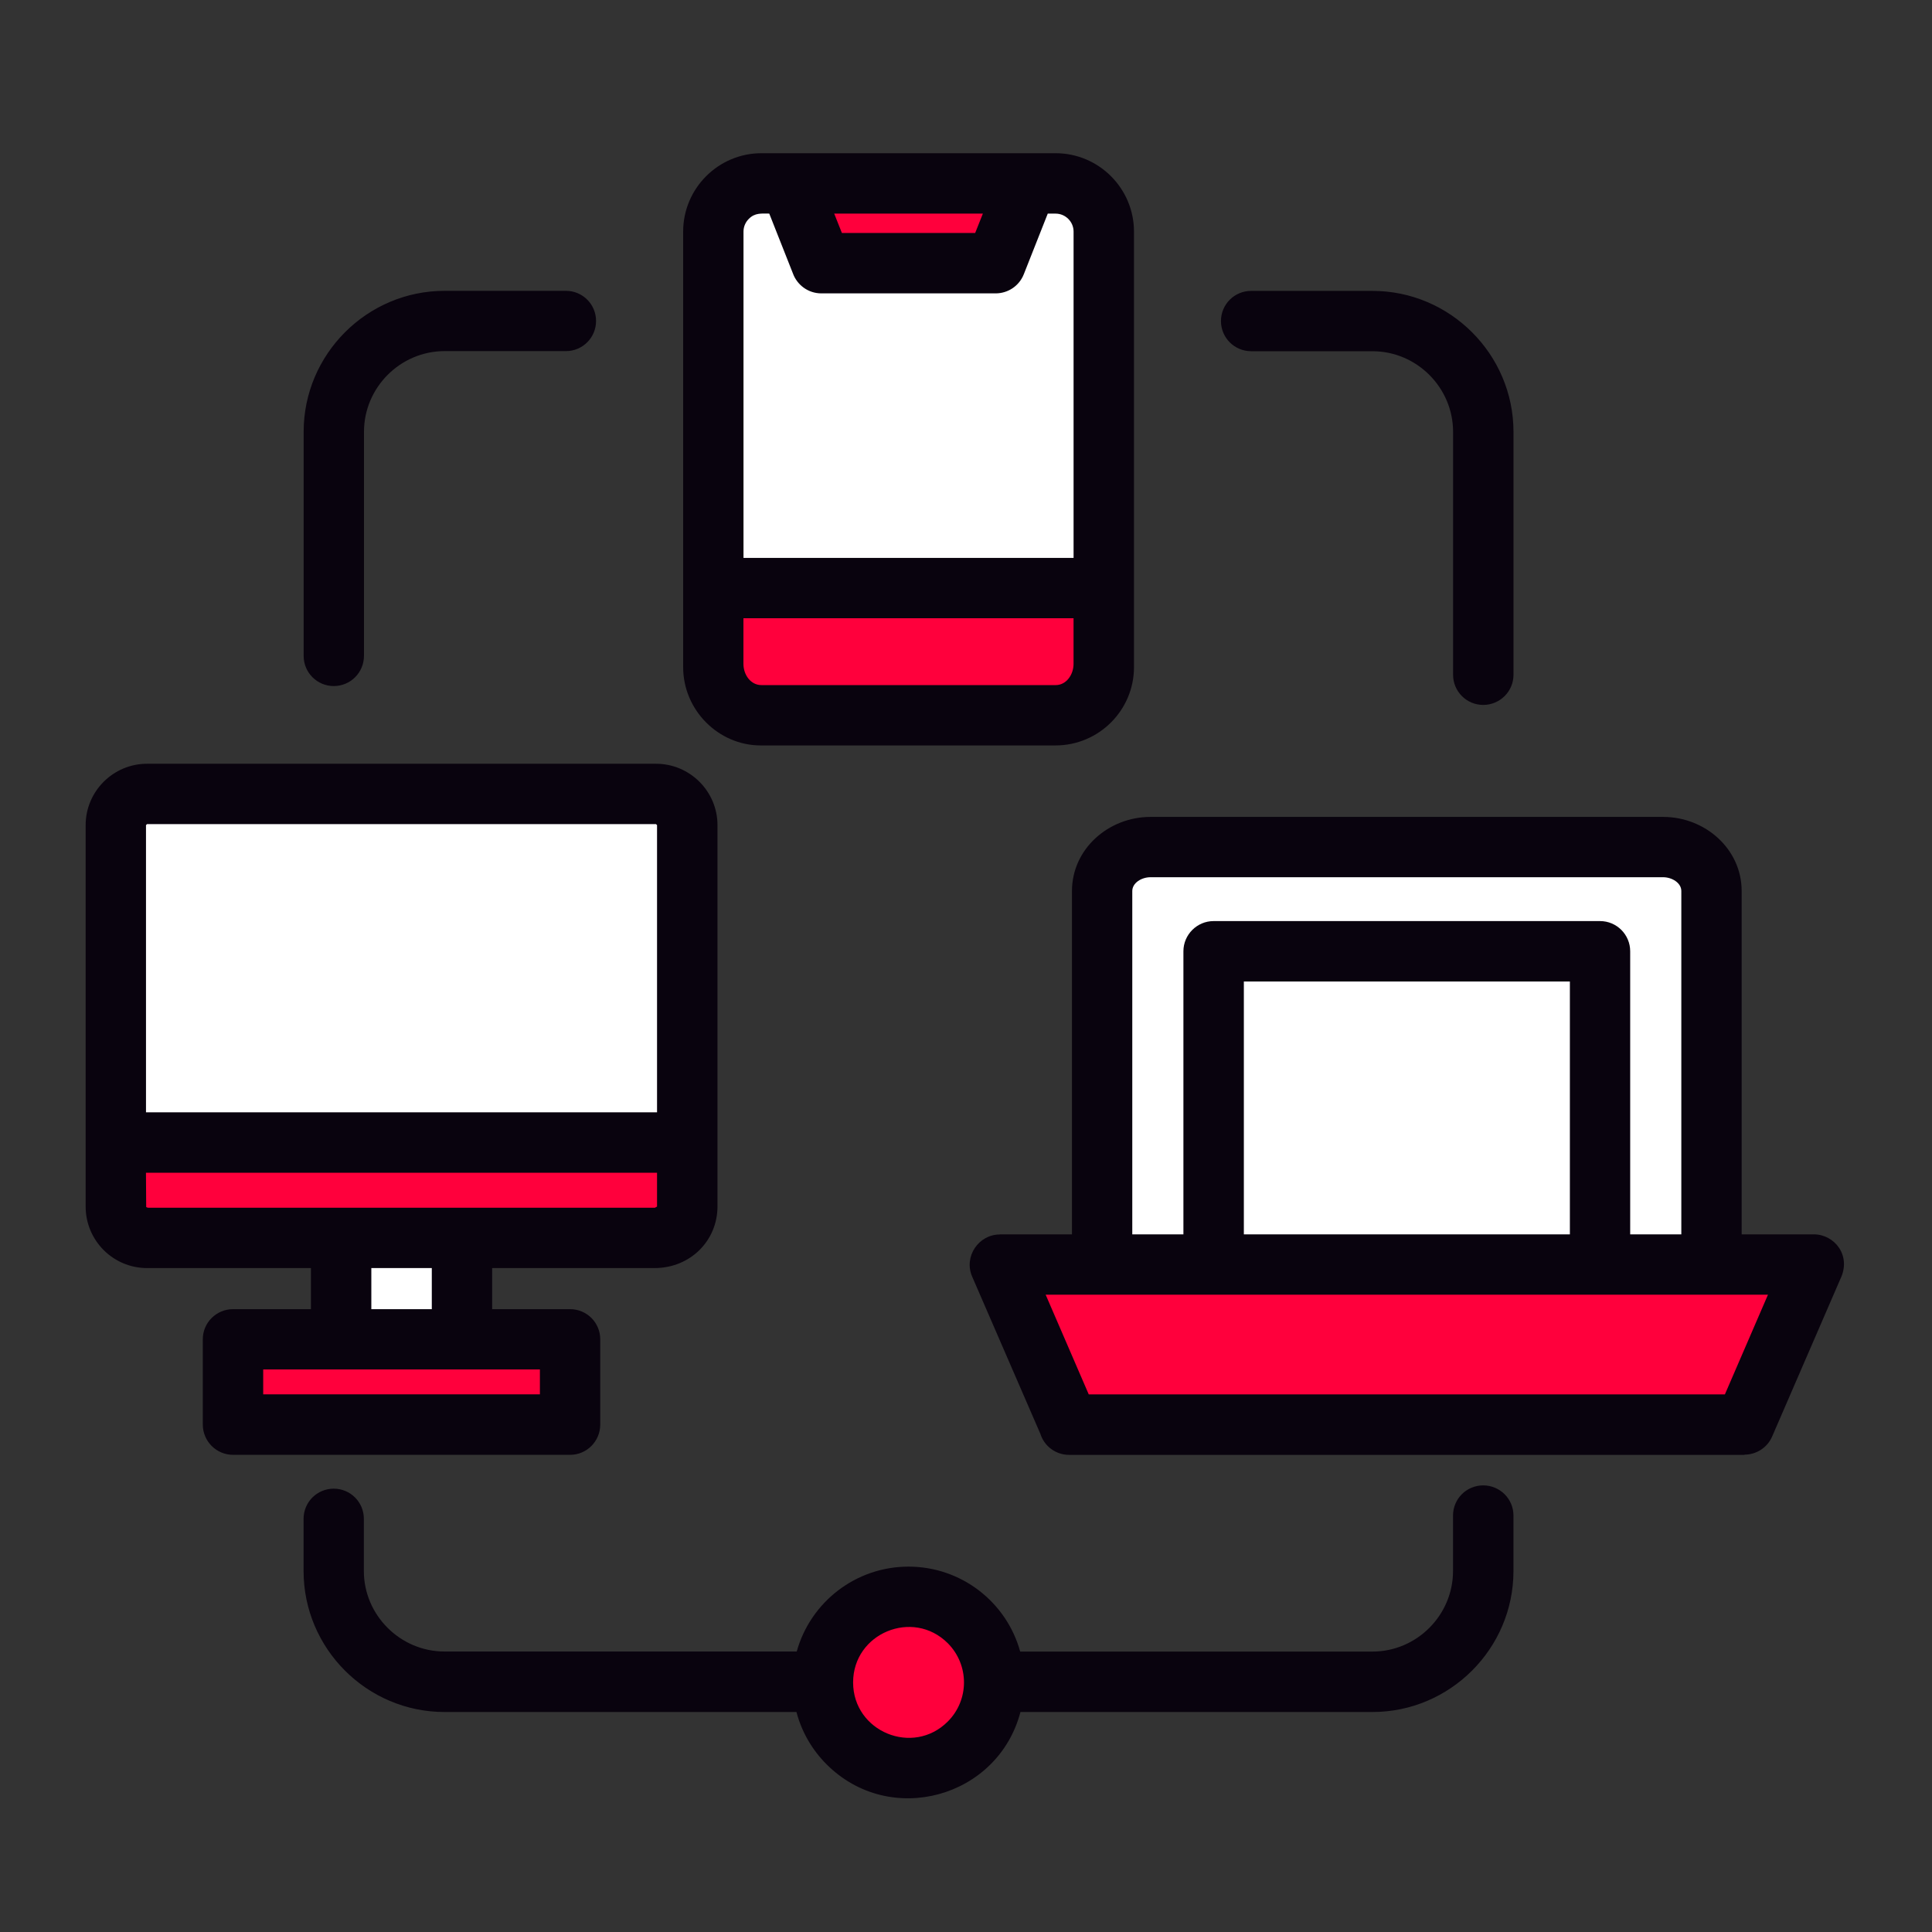 <svg width="60" height="60" viewBox="0 0 60 60" fill="none" xmlns="http://www.w3.org/2000/svg">
<rect x="0" y="0" width="60" height="60" fill="#333333" stroke="none"/>
<path fill-rule="evenodd" clip-rule="evenodd" d="M23.647 5.697H32.782C33.606 5.697 34.277 6.369 34.277 7.193V20.718C34.277 21.542 33.606 22.214 32.782 22.214H23.647C22.823 22.214 22.152 21.542 22.152 20.718V7.191C22.152 6.368 22.823 5.697 23.647 5.697Z" fill="white"/>
<path fill-rule="evenodd" clip-rule="evenodd" d="M34.277 18.264V20.616C34.277 21.496 33.606 22.213 32.782 22.213H23.647C22.823 22.213 22.152 21.496 22.152 20.616V18.264H34.277Z" fill="#FF003C"/>
<path fill-rule="evenodd" clip-rule="evenodd" d="M24.527 5.697H31.902L30.922 8.176C29.119 8.176 27.312 8.176 25.508 8.176L24.527 5.697Z" fill="#FF003C"/>
<path fill-rule="evenodd" clip-rule="evenodd" d="M35.729 26.307H51.651C52.478 26.307 53.152 26.918 53.152 27.672V39.272H34.227V27.672C34.227 26.918 34.902 26.307 35.729 26.307Z" fill="white"/>
<path fill-rule="evenodd" clip-rule="evenodd" d="M4.567 24.655H20.372C20.906 24.655 21.342 25.09 21.342 25.626V37.471C21.342 38.005 20.907 38.445 20.372 38.445H4.567C4.035 38.445 3.596 38.006 3.596 37.471V25.626C3.596 25.091 4.035 24.655 4.567 24.655Z" fill="white"/>
<path fill-rule="evenodd" clip-rule="evenodd" d="M21.342 35.48V37.47C21.342 38.005 20.89 38.444 20.336 38.444H4.603C4.049 38.444 3.597 38.006 3.597 37.47V35.48H21.342Z" fill="#FF003C"/>
<path fill-rule="evenodd" clip-rule="evenodd" d="M10.596 38.444H14.346V41.593H10.596V38.444Z" fill="white"/>
<path fill-rule="evenodd" clip-rule="evenodd" d="M7.237 41.594H17.704V44.241H7.237V41.594Z" fill="#FF003C"/>
<path fill-rule="evenodd" clip-rule="evenodd" d="M37.689 29.542H49.691V39.272H37.689V29.542Z" fill="white"/>
<path fill-rule="evenodd" clip-rule="evenodd" d="M31.049 39.272H56.331L54.178 44.241C47.185 44.241 40.193 44.241 33.2 44.241L31.049 39.272Z" fill="#FF003C"/>
<path fill-rule="evenodd" clip-rule="evenodd" d="M28.215 49.589C29.684 49.589 30.877 50.782 30.877 52.25C30.877 53.719 29.684 54.908 28.215 54.908C26.747 54.908 25.554 53.719 25.554 52.25C25.554 50.782 26.747 49.589 28.215 49.589Z" fill="#FF003C"/>
<path d="M28.215 48.653C29.852 48.653 31.259 49.752 31.683 51.291H42.625C43.997 51.291 45.125 50.161 45.125 48.79V47.066C45.125 46.548 45.544 46.13 46.062 46.13C46.58 46.13 47.002 46.548 47.002 47.066V48.79C47.002 51.198 45.032 53.168 42.623 53.168H31.691C30.994 55.829 27.642 56.766 25.669 54.792C25.227 54.35 24.898 53.793 24.735 53.168H13.806C11.394 53.168 9.428 51.198 9.428 48.79V47.168C9.428 46.65 9.846 46.232 10.364 46.232C10.882 46.232 11.3 46.65 11.3 47.168V48.789C11.3 50.161 12.43 51.289 13.805 51.289H24.743C25.172 49.752 26.577 48.653 28.215 48.653ZM29.434 51.031C28.351 49.951 26.494 50.719 26.494 52.249C26.494 53.777 28.351 54.548 29.434 53.464C30.105 52.794 30.105 51.706 29.434 51.031ZM38.855 10.907C38.337 10.907 37.918 10.488 37.918 9.97C37.918 9.452 38.337 9.034 38.855 9.034H42.625C45.033 9.034 47.003 11.004 47.003 13.412V20.956C47.003 21.473 46.581 21.892 46.063 21.892C45.545 21.892 45.127 21.473 45.127 20.956V13.412C45.127 12.036 43.997 10.908 42.626 10.908H38.855V10.907ZM11.303 20.369C11.303 20.887 10.884 21.306 10.366 21.306C9.848 21.306 9.43 20.887 9.43 20.369V13.41C9.43 11.002 11.396 9.032 13.808 9.032H17.575C18.093 9.032 18.511 9.45 18.511 9.968C18.511 10.486 18.093 10.904 17.575 10.904H13.808C12.432 10.904 11.304 12.034 11.304 13.409V20.369H11.303ZM31.049 38.334H33.291V27.672C33.291 26.366 34.424 25.37 35.729 25.37H51.65C52.956 25.37 54.089 26.366 54.089 27.672V38.334H56.331C56.972 38.334 57.51 38.995 57.151 39.727L55.035 44.613C54.882 44.965 54.537 45.175 54.178 45.175V45.182H33.2C32.785 45.182 32.429 44.91 32.31 44.53L30.19 39.643C29.924 39.022 30.393 38.338 31.047 38.338V38.334H31.049ZM54.906 40.208H32.474L33.812 43.304H53.568L54.906 40.208ZM37.689 28.605H49.691C50.209 28.605 50.627 29.027 50.627 29.542V38.334H52.215V27.672C52.215 27.419 51.926 27.243 51.65 27.243H35.729C35.454 27.243 35.164 27.418 35.164 27.672V38.334H36.752V29.542C36.752 29.027 37.174 28.605 37.689 28.605ZM48.754 30.482H38.629V38.334H48.754V30.482ZM7.237 40.657H9.656V39.381H4.567C3.513 39.381 2.66 38.524 2.66 37.471V25.625C2.66 24.575 3.517 23.719 4.567 23.719H20.372C21.425 23.719 22.282 24.575 22.282 25.625V37.471C22.279 38.534 21.438 39.377 20.335 39.381H15.284V40.657H17.705C18.223 40.657 18.641 41.075 18.641 41.593V44.241C18.641 44.759 18.223 45.181 17.705 45.181H7.237C6.72 45.181 6.298 44.759 6.298 44.241V41.593C6.298 41.075 6.72 40.657 7.237 40.657ZM16.767 42.53H8.174V43.303H16.767V42.53ZM11.532 39.381V40.657H13.41V39.381H11.532ZM4.533 34.544H20.405V25.625L20.372 25.593H4.567L4.534 25.625V34.544H4.533ZM20.405 37.471V36.421H4.533L4.54 37.484C4.553 37.496 4.576 37.504 4.6 37.507H20.339L20.405 37.471ZM32.539 6.634L31.795 8.517C31.649 8.886 31.297 9.111 30.921 9.111H25.507C25.098 9.111 24.753 8.849 24.623 8.487L23.89 6.633C23.644 6.633 23.448 6.604 23.256 6.796C23.153 6.899 23.09 7.038 23.09 7.191V17.326H33.341V7.192C33.341 6.886 33.089 6.634 32.783 6.634H32.539ZM25.907 6.634L26.146 7.235H30.285L30.524 6.634H25.907ZM33.34 20.616V19.2H23.088V20.616C23.088 20.958 23.314 21.276 23.646 21.276H32.788C33.111 21.276 33.34 20.958 33.34 20.616ZM23.647 4.758H32.782C34.124 4.758 35.217 5.851 35.217 7.193V20.719C35.217 22.061 34.121 23.15 32.782 23.15H23.617C22.311 23.147 21.216 22.055 21.216 20.719V7.192C21.216 5.85 22.309 4.758 23.647 4.758Z" fill="#09030E"/>
</svg>

